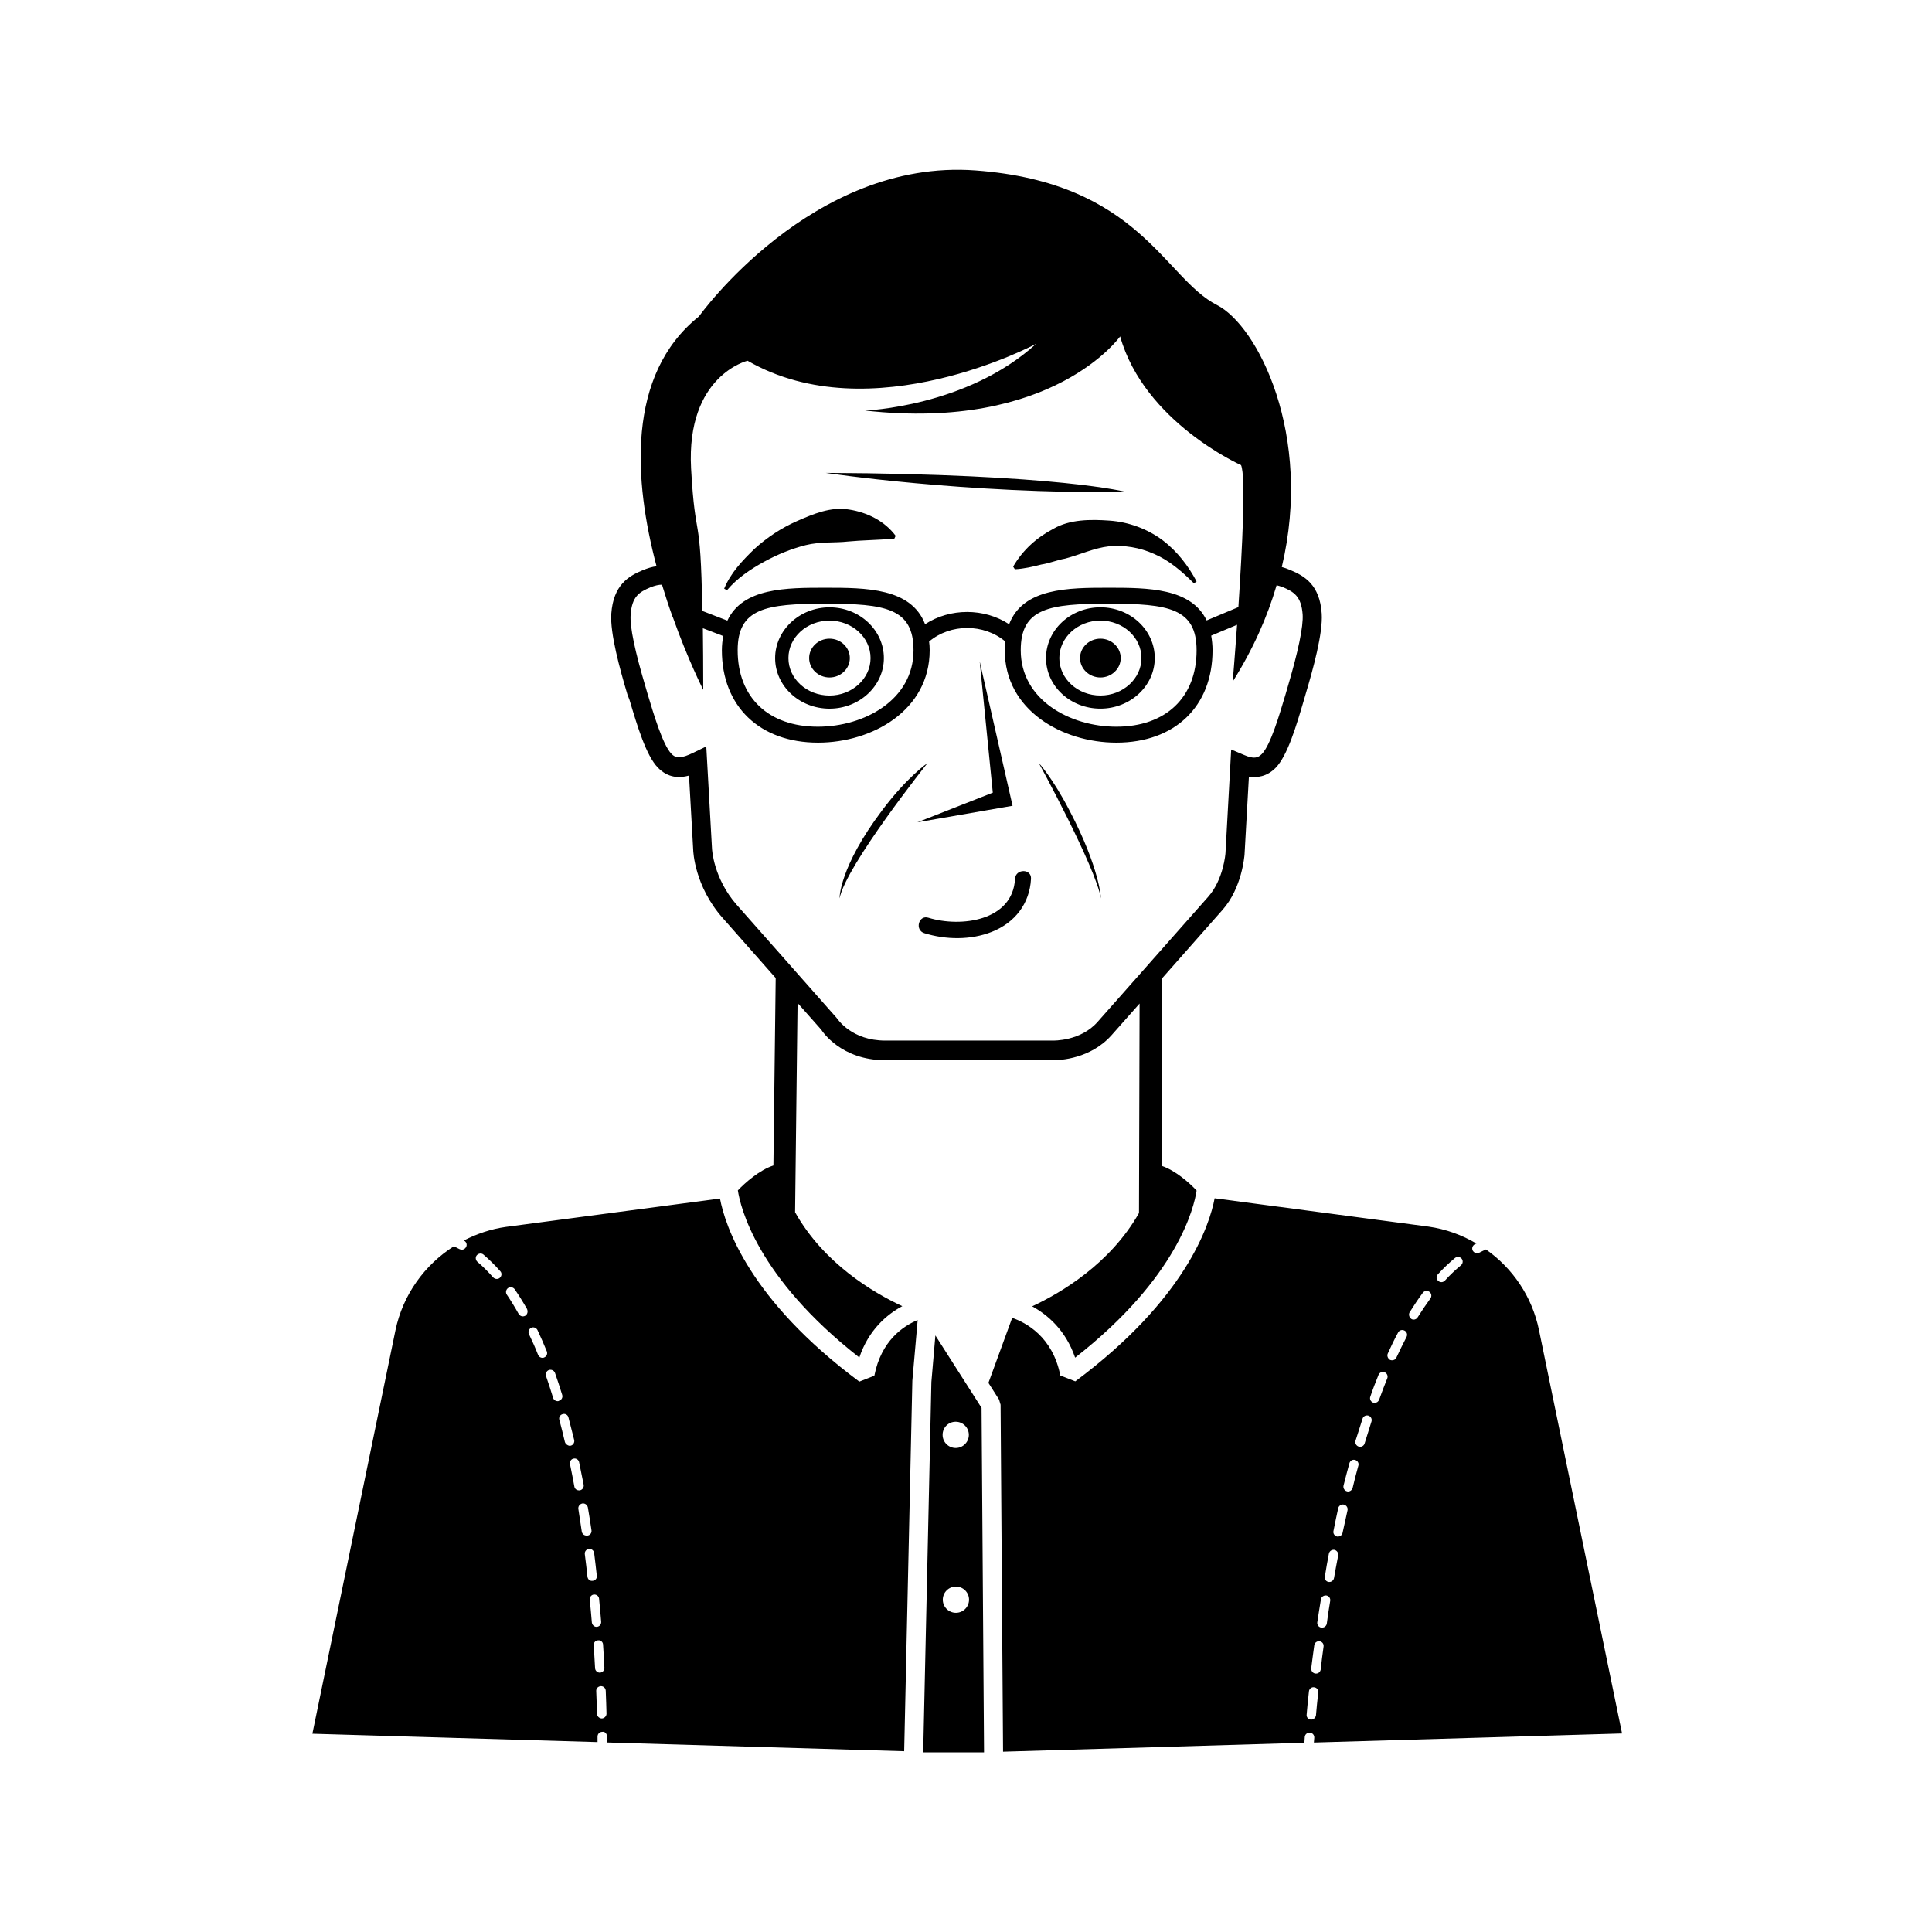 <?xml version="1.0" encoding="UTF-8"?>
<!-- Uploaded to: SVG Repo, www.svgrepo.com, Generator: SVG Repo Mixer Tools -->
<svg fill="#000000" width="800px" height="800px" version="1.1" viewBox="144 144 512 512" xmlns="http://www.w3.org/2000/svg">
 <path d="m573.86 603.39-22.016-106.91c-1.812-8.867-7.004-16.426-14.055-21.363-0.605 0.301-1.211 0.555-1.762 0.855-0.203 0.102-0.402 0.152-0.605 0.152-0.453 0-0.855-0.25-1.109-0.656-0.352-0.605-0.102-1.359 0.504-1.715 0.152-0.102 0.301-0.152 0.453-0.203-3.828-2.266-8.113-3.828-12.695-4.484l-56.68-7.508c-1.359 7.152-7.707 26.754-36.93 48.516l-3.981-1.562c-2.016-10.328-9.219-14.055-12.746-15.266l-6.297 17.23 2.82 4.434 0.402 1.359 0.656 91.945 79.855-2.367c0.051-0.402 0.051-0.906 0.102-1.512 0.051-0.707 0.656-1.211 1.359-1.16 0.707 0.051 1.211 0.656 1.16 1.359-0.051 0.453-0.051 0.855-0.102 1.258zm-48.82-121.67c1.461-1.613 3.023-3.074 4.535-4.332 0.555-0.453 1.309-0.352 1.762 0.152 0.453 0.555 0.352 1.309-0.152 1.762-1.461 1.211-2.922 2.57-4.281 4.082-0.25 0.25-0.605 0.402-0.906 0.402s-0.605-0.102-0.855-0.352c-0.555-0.402-0.555-1.211-0.102-1.715zm-7.457 10.027c1.16-1.863 2.316-3.578 3.477-5.141 0.402-0.555 1.211-0.656 1.762-0.25 0.555 0.402 0.656 1.211 0.25 1.762-1.109 1.512-2.266 3.223-3.375 4.988-0.25 0.402-0.656 0.605-1.059 0.605-0.203 0-0.453-0.051-0.656-0.203-0.547-0.402-0.75-1.207-0.398-1.762zm-5.793 10.934c0.855-1.914 1.762-3.777 2.719-5.543 0.301-0.605 1.059-0.855 1.715-0.504 0.605 0.301 0.855 1.059 0.504 1.715-0.906 1.762-1.812 3.578-2.672 5.441-0.203 0.453-0.656 0.707-1.16 0.707-0.152 0-0.352-0.051-0.504-0.102-0.602-0.355-0.902-1.109-0.602-1.715zm-2.469 5.691c0.25-0.656 1.008-0.957 1.613-0.707 0.656 0.25 0.957 1.008 0.707 1.613-0.754 1.863-1.461 3.727-2.168 5.691-0.203 0.504-0.656 0.805-1.16 0.805-0.152 0-0.301 0-0.402-0.051-0.656-0.25-1.008-0.957-0.754-1.613 0.652-1.957 1.41-3.875 2.164-5.738zm-4.231 11.59c0.203-0.656 0.906-1.008 1.562-0.805s1.008 0.906 0.805 1.562c-0.605 1.914-1.211 3.879-1.812 5.793-0.152 0.555-0.656 0.906-1.211 0.906-0.102 0-0.25 0-0.352-0.051-0.656-0.203-1.059-0.906-0.855-1.562 0.652-1.965 1.258-3.93 1.863-5.844zm-3.477 11.789c0.203-0.656 0.855-1.059 1.512-0.855s1.059 0.855 0.855 1.512c-0.555 1.965-1.059 3.93-1.512 5.894-0.152 0.555-0.656 0.957-1.211 0.957-0.102 0-0.203 0-0.301-0.051-0.656-0.152-1.059-0.855-0.906-1.512 0.504-1.965 1.008-3.981 1.562-5.945zm-2.973 11.938c0.152-0.656 0.805-1.109 1.512-0.957 0.656 0.152 1.109 0.805 0.957 1.512-0.453 2.016-0.855 3.981-1.309 5.945-0.102 0.605-0.656 1.008-1.211 1.008h-0.25c-0.656-0.152-1.109-0.805-0.957-1.461 0.402-2.016 0.805-4.031 1.258-6.047zm-2.469 12.043c0.152-0.707 0.805-1.109 1.461-1.008 0.656 0.152 1.109 0.805 1.008 1.461-0.402 2.016-0.754 4.031-1.109 5.996-0.102 0.605-0.656 1.059-1.211 1.059h-0.203c-0.707-0.102-1.16-0.754-1.008-1.461 0.309-1.965 0.66-3.981 1.062-6.047zm-2.117 12.141c0.102-0.707 0.754-1.109 1.41-1.059 0.707 0.102 1.16 0.754 1.059 1.41-0.352 2.066-0.656 4.082-0.906 6.047-0.102 0.605-0.605 1.059-1.258 1.059h-0.203c-0.707-0.102-1.16-0.754-1.059-1.41 0.305-1.965 0.605-3.981 0.957-6.047zm-1.762 12.141c0.102-0.707 0.754-1.16 1.41-1.059 0.707 0.102 1.16 0.707 1.059 1.41-0.301 2.117-0.555 4.133-0.754 6.047-0.102 0.656-0.605 1.109-1.258 1.109h-0.152c-0.707-0.102-1.16-0.707-1.109-1.41 0.25-1.914 0.5-3.981 0.805-6.098zm-0.805 19.699h-0.102c-0.707-0.051-1.211-0.656-1.109-1.359 0.152-1.812 0.352-3.879 0.605-6.098 0.051-0.707 0.707-1.211 1.359-1.109 0.707 0.051 1.211 0.707 1.109 1.359-0.25 2.215-0.453 4.281-0.605 6.098-0.102 0.605-0.656 1.109-1.258 1.109zm-55.875-286.46c2.973 0 5.391 2.316 5.391 5.141 0 2.82-2.418 5.141-5.391 5.141-2.973-0.004-5.391-2.32-5.391-5.141 0-2.824 2.418-5.141 5.391-5.141zm-14.41 5.141c0 7.406 6.449 13.402 14.41 13.402 7.961 0 14.41-6.047 14.41-13.402 0-7.406-6.449-13.453-14.41-13.453-7.961 0-14.41 6.047-14.41 13.453zm25.293 0c0 5.441-4.887 9.926-10.883 9.926-5.996 0-10.883-4.434-10.883-9.926 0-5.441 4.887-9.926 10.883-9.926 5.996 0 10.883 4.434 10.883 9.926zm-109.83-17.988-0.754-0.402c1.715-4.18 4.836-7.457 8.012-10.531 3.324-3.023 7.106-5.543 11.336-7.406 4.18-1.812 8.918-3.879 13.805-3.023 4.785 0.754 9.371 3.023 12.293 6.953l-0.352 0.754c-4.836 0.402-8.566 0.402-12.242 0.754-3.578 0.402-7.356 0-11.234 0.957-3.777 0.957-7.508 2.469-11.082 4.434-3.582 1.969-7.109 4.34-9.781 7.512zm101.37-18.438c5.09 0.352 10.078 2.215 14.055 5.188 3.93 2.973 6.852 6.852 9.02 10.934l-0.707 0.504c-3.223-3.223-6.648-6.144-10.578-7.809-3.828-1.715-7.91-2.367-11.891-2.016-4.031 0.453-7.656 2.215-11.688 3.273-2.066 0.352-4.031 1.211-6.297 1.562-2.168 0.555-4.434 1.109-7.004 1.258l-0.453-0.707c2.57-4.434 6.246-7.707 10.68-10.027 4.336-2.516 9.824-2.516 14.863-2.16zm-75.219-12.648c61.867 0.301 79.754 5.09 79.754 5.09-43.023 0.504-79.754-5.09-79.754-5.09zm12.898 239.26-3.981 1.562c-29.223-21.715-35.57-41.312-36.93-48.516l-56.68 7.508c-4.031 0.555-7.809 1.863-11.234 3.629 0.051 0.051 0.102 0.051 0.152 0.051 0.605 0.352 0.805 1.109 0.453 1.715-0.25 0.402-0.656 0.656-1.109 0.656-0.203 0-0.402-0.051-0.605-0.152-0.504-0.25-1.008-0.504-1.512-0.754-7.758 4.938-13.504 12.848-15.469 22.27l-22.016 106.91 75.57 2.215v-1.461c0-0.707 0.555-1.258 1.258-1.258 0.707-0.152 1.258 0.555 1.258 1.258v1.562l78.746 2.316 2.168-98.191 1.41-16.07c-3.773 1.551-9.668 5.43-11.48 14.75zm-99.25-25.945c-0.25 0.203-0.504 0.301-0.805 0.301-0.352 0-0.707-0.152-0.957-0.402-1.359-1.512-2.719-2.922-4.18-4.133-0.504-0.453-0.605-1.258-0.152-1.762s1.258-0.605 1.762-0.152c1.512 1.309 3.023 2.769 4.434 4.383 0.504 0.504 0.402 1.309-0.102 1.766zm6.699 10.074c-0.203 0.102-0.402 0.152-0.605 0.152-0.453 0-0.855-0.25-1.109-0.656-1.008-1.812-2.066-3.527-3.125-5.09-0.402-0.555-0.25-1.359 0.301-1.762 0.555-0.402 1.359-0.25 1.762 0.301 1.109 1.613 2.215 3.375 3.273 5.238 0.312 0.707 0.109 1.465-0.496 1.816zm4.586 11.133c-0.504 0-0.957-0.301-1.16-0.805-0.754-1.914-1.562-3.727-2.418-5.492-0.301-0.605 0-1.359 0.605-1.664 0.605-0.301 1.359 0 1.664 0.605 0.855 1.812 1.664 3.68 2.469 5.644 0.25 0.656-0.051 1.359-0.707 1.613-0.152 0.098-0.301 0.098-0.453 0.098zm4.031 11.488c-0.555 0-1.059-0.352-1.211-0.906-0.605-1.965-1.211-3.879-1.863-5.742-0.203-0.656 0.102-1.359 0.754-1.613 0.656-0.203 1.359 0.102 1.613 0.754 0.656 1.914 1.309 3.828 1.914 5.844 0.203 0.656-0.152 1.359-0.855 1.562-0.102 0.102-0.25 0.102-0.352 0.102zm1.914 10.781c-0.453-1.965-0.957-3.93-1.461-5.844-0.203-0.656 0.203-1.359 0.906-1.512 0.656-0.203 1.359 0.203 1.512 0.906 0.504 1.965 1.008 3.93 1.512 5.945 0.152 0.656-0.25 1.359-0.906 1.512-0.102 0-0.203 0.051-0.301 0.051-0.605-0.102-1.109-0.504-1.262-1.059zm2.519 11.84c-0.352-1.965-0.754-3.981-1.16-5.945-0.152-0.656 0.301-1.359 0.957-1.461 0.656-0.152 1.359 0.301 1.461 0.957 0.402 2.016 0.805 3.981 1.211 5.996 0.102 0.656-0.301 1.309-1.008 1.461h-0.25c-0.609 0-1.109-0.402-1.211-1.008zm1.965 11.941c-0.301-1.965-0.605-3.981-0.906-5.996-0.102-0.707 0.352-1.309 1.059-1.461 0.656-0.102 1.309 0.352 1.461 1.059 0.352 2.016 0.656 4.031 0.957 6.047 0.102 0.707-0.352 1.309-1.059 1.41h-0.203c-0.707 0-1.207-0.453-1.309-1.059zm1.512 11.988c-0.203-1.965-0.453-3.981-0.707-5.996-0.102-0.707 0.402-1.309 1.059-1.41 0.656-0.102 1.309 0.402 1.41 1.059 0.25 2.066 0.504 4.082 0.707 6.047 0.102 0.707-0.402 1.309-1.109 1.359h-0.152c-0.605 0.051-1.109-0.402-1.207-1.059zm1.156 12.094c-0.152-1.965-0.352-3.981-0.555-6.047-0.051-0.707 0.453-1.309 1.109-1.359 0.707-0.051 1.309 0.453 1.359 1.109 0.203 2.066 0.402 4.082 0.555 6.098 0.051 0.707-0.453 1.309-1.16 1.359h-0.102c-0.602-0.004-1.105-0.508-1.207-1.16zm0.504 6.043c-0.051-0.707 0.453-1.309 1.16-1.309 0.656-0.102 1.309 0.453 1.309 1.16 0.152 2.117 0.25 4.133 0.352 6.098 0.051 0.707-0.504 1.258-1.16 1.309h-0.051c-0.656 0-1.211-0.504-1.258-1.16-0.098-1.965-0.25-3.981-0.352-6.098zm2.168 19.398c-0.051 0-0.051 0 0 0-0.707 0-1.258-0.555-1.309-1.211-0.051-1.812-0.102-3.828-0.203-6.047-0.051-0.707 0.504-1.258 1.211-1.309h0.051c0.656 0 1.211 0.504 1.258 1.211 0.102 2.266 0.152 4.281 0.203 6.098-0.004 0.652-0.555 1.207-1.211 1.258zm132.25-217.34c-1.562-8.613-16.473-35.871-16.473-35.871s3.629 3.879 8.211 12.746c7.957 15.215 8.262 23.125 8.262 23.125zm-48.668-20.152 20-7.859-3.477-34.812 8.715 38.289zm2.719-15.719s-21.562 27.055-23.328 35.871c0 0-0.152-8.16 11.285-23.328 6.602-8.816 12.043-12.543 12.043-12.543zm-31.387-27.809c0-2.82 2.418-5.141 5.391-5.141 2.973 0 5.391 2.316 5.391 5.141 0 2.82-2.418 5.141-5.391 5.141-2.973-0.004-5.391-2.32-5.391-5.141zm-47.609 11.082c2.066 6.902 4.383 14.711 7.508 17.938 2.719 2.82 5.793 2.82 8.262 2.117l1.109 19.648c0 0.402 0.352 9.672 7.809 18.086l14.055 15.922-0.605 49.676c-3.68 1.211-7.457 4.535-9.422 6.602 0.656 4.281 4.938 22.973 32.195 44.285 2.469-7.356 7.356-11.438 11.387-13.602-7.707-3.578-20.809-11.336-28.414-24.887l0.656-55.469 6.297 7.106c0.203 0.352 5.238 8.062 16.879 8.062h44.285 0.352c1.812 0 9.824-0.352 15.418-6.648l7.406-8.363-0.156 55.508c-7.609 13.453-20.656 21.16-28.312 24.738 4.031 2.215 8.867 6.246 11.387 13.602 27.258-21.312 31.539-39.953 32.195-44.285-1.914-2.066-5.644-5.34-9.27-6.551l0.152-49.727 15.973-18.086c5.188-5.844 5.793-14.258 5.844-14.609l1.16-20.707c2.117 0.301 4.734 0.051 7.106-2.367 3.125-3.223 5.441-11.035 7.457-17.887l0.453-1.562c2.016-6.75 4.637-16.273 4.281-21.41-0.504-7.656-4.586-9.977-8.312-11.539-0.805-0.352-1.562-0.605-2.266-0.805 8.312-35.016-6.398-63.934-17.18-69.426-13.957-7.106-20.555-32.445-63.984-35.668-43.379-3.223-73.305 38.691-73.305 38.691-19.398 15.516-17.18 43.781-11.234 66.199-1.16 0.152-2.316 0.504-3.68 1.059-3.727 1.562-7.758 3.879-8.312 11.539-0.352 5.141 2.266 14.66 4.281 21.41zm31.285-89.879c32.797 18.941 76.477-4.484 76.477-4.484-18.34 16.727-45.344 17.684-45.344 17.684 49.879 5.594 67.609-19.648 67.609-19.648 6.398 22.723 32.043 34.109 32.043 34.109 1.309 3.023 0.301 22.27-0.707 37.633l-8.414 3.527c-4.133-8.613-15.566-8.664-25.945-8.664-10.781 0-22.723 0.051-26.398 9.672-6.602-4.332-15.668-4.332-22.27 0-3.68-9.621-15.617-9.672-26.398-9.672-10.43 0-21.914 0-25.996 8.715l-6.648-2.57c-0.453-27.711-1.812-17.129-2.973-37.785-1.309-24.637 14.965-28.516 14.965-28.516zm119 76.73c0 12.496-8.16 20.254-21.262 20.254-12.293 0-25.34-7.106-25.34-20.254 0-11.133 7.457-12.344 23.277-12.344 15.867 0 23.324 1.207 23.324 12.344zm-75.016 0c0 13.148-13.047 20.254-25.34 20.254-13.098 0-21.262-7.758-21.262-20.254 0-11.133 7.457-12.344 23.277-12.344 15.867 0 23.324 1.207 23.324 12.344zm-74.969-9.422c0.352-4.836 2.266-5.996 5.238-7.254 1.258-0.504 2.215-0.707 3.074-0.707 0.906 2.973 1.812 5.793 2.769 8.414v0.051h0.051c4.082 11.539 8.113 19.398 8.113 19.398 0-6.449-0.051-11.789-0.102-16.324l5.391 2.066c-0.203 1.16-0.352 2.418-0.352 3.777 0 14.863 10.027 24.484 25.492 24.484 14.359 0 29.574-8.566 29.574-24.484 0-0.805-0.051-1.562-0.152-2.316 5.691-4.785 14.508-4.785 20.203 0-0.051 0.754-0.152 1.512-0.152 2.316 0 15.922 15.266 24.484 29.574 24.484 15.516 0 25.492-9.621 25.492-24.484 0-1.41-0.152-2.672-0.352-3.879l6.852-2.871c-0.605 8.613-1.16 15.062-1.16 15.062 5.441-8.664 9.219-17.23 11.637-25.543 0.504 0.152 1.008 0.25 1.664 0.504 2.922 1.258 4.887 2.418 5.238 7.254 0.203 3.176-1.16 9.773-4.082 19.598l-0.453 1.562c-1.613 5.391-3.981 13.504-6.297 15.82-1.008 1.008-2.066 1.41-4.785 0.203l-3.324-1.41-1.512 27.457c0 0.051-0.504 7.004-4.586 11.586l-29.32 33.152c-4.535 5.141-11.688 4.938-11.891 4.938h-44.387c-8.766 0-12.496-5.492-12.898-6.047l-26.449-29.926c-6.195-7.055-6.551-14.812-6.551-14.965l-1.512-27.004-3.426 1.664c-3.125 1.512-4.586 1.613-5.844 0.25-2.266-2.367-4.684-10.48-6.297-15.871l-0.453-1.562c-2.867-9.621-4.277-16.219-4.027-19.395zm80.762 191-1.059 12.344-2.168 98.141h16.121l-0.656-91.289zm5.391 22.871c1.914 0 3.477 1.562 3.477 3.477 0 1.914-1.562 3.477-3.477 3.477-1.914 0-3.477-1.562-3.477-3.477 0-1.914 1.512-3.477 3.477-3.477zm0.051 50.633c-1.914 0-3.477-1.562-3.477-3.477 0-1.914 1.562-3.477 3.477-3.477s3.477 1.562 3.477 3.477c0 1.914-1.562 3.477-3.477 3.477zm-47.91-253.01c0 7.406 6.449 13.402 14.41 13.402s14.41-6.047 14.41-13.402c0-7.406-6.449-13.453-14.41-13.453-7.914 0-14.41 6.047-14.41 13.453zm14.406-9.926c5.996 0 10.883 4.434 10.883 9.926 0 5.441-4.887 9.926-10.883 9.926-5.996 0-10.883-4.434-10.883-9.926 0-5.492 4.887-9.926 10.883-9.926zm49.172 68.418c0.152-2.719 4.383-2.719 4.231 0-0.352 6.602-4.281 11.637-10.379 14.055-5.594 2.215-12.191 2.117-17.887 0.352-2.621-0.805-1.512-4.938 1.109-4.082 8.566 2.621 22.32 0.859 22.926-10.324z"/>
</svg>
